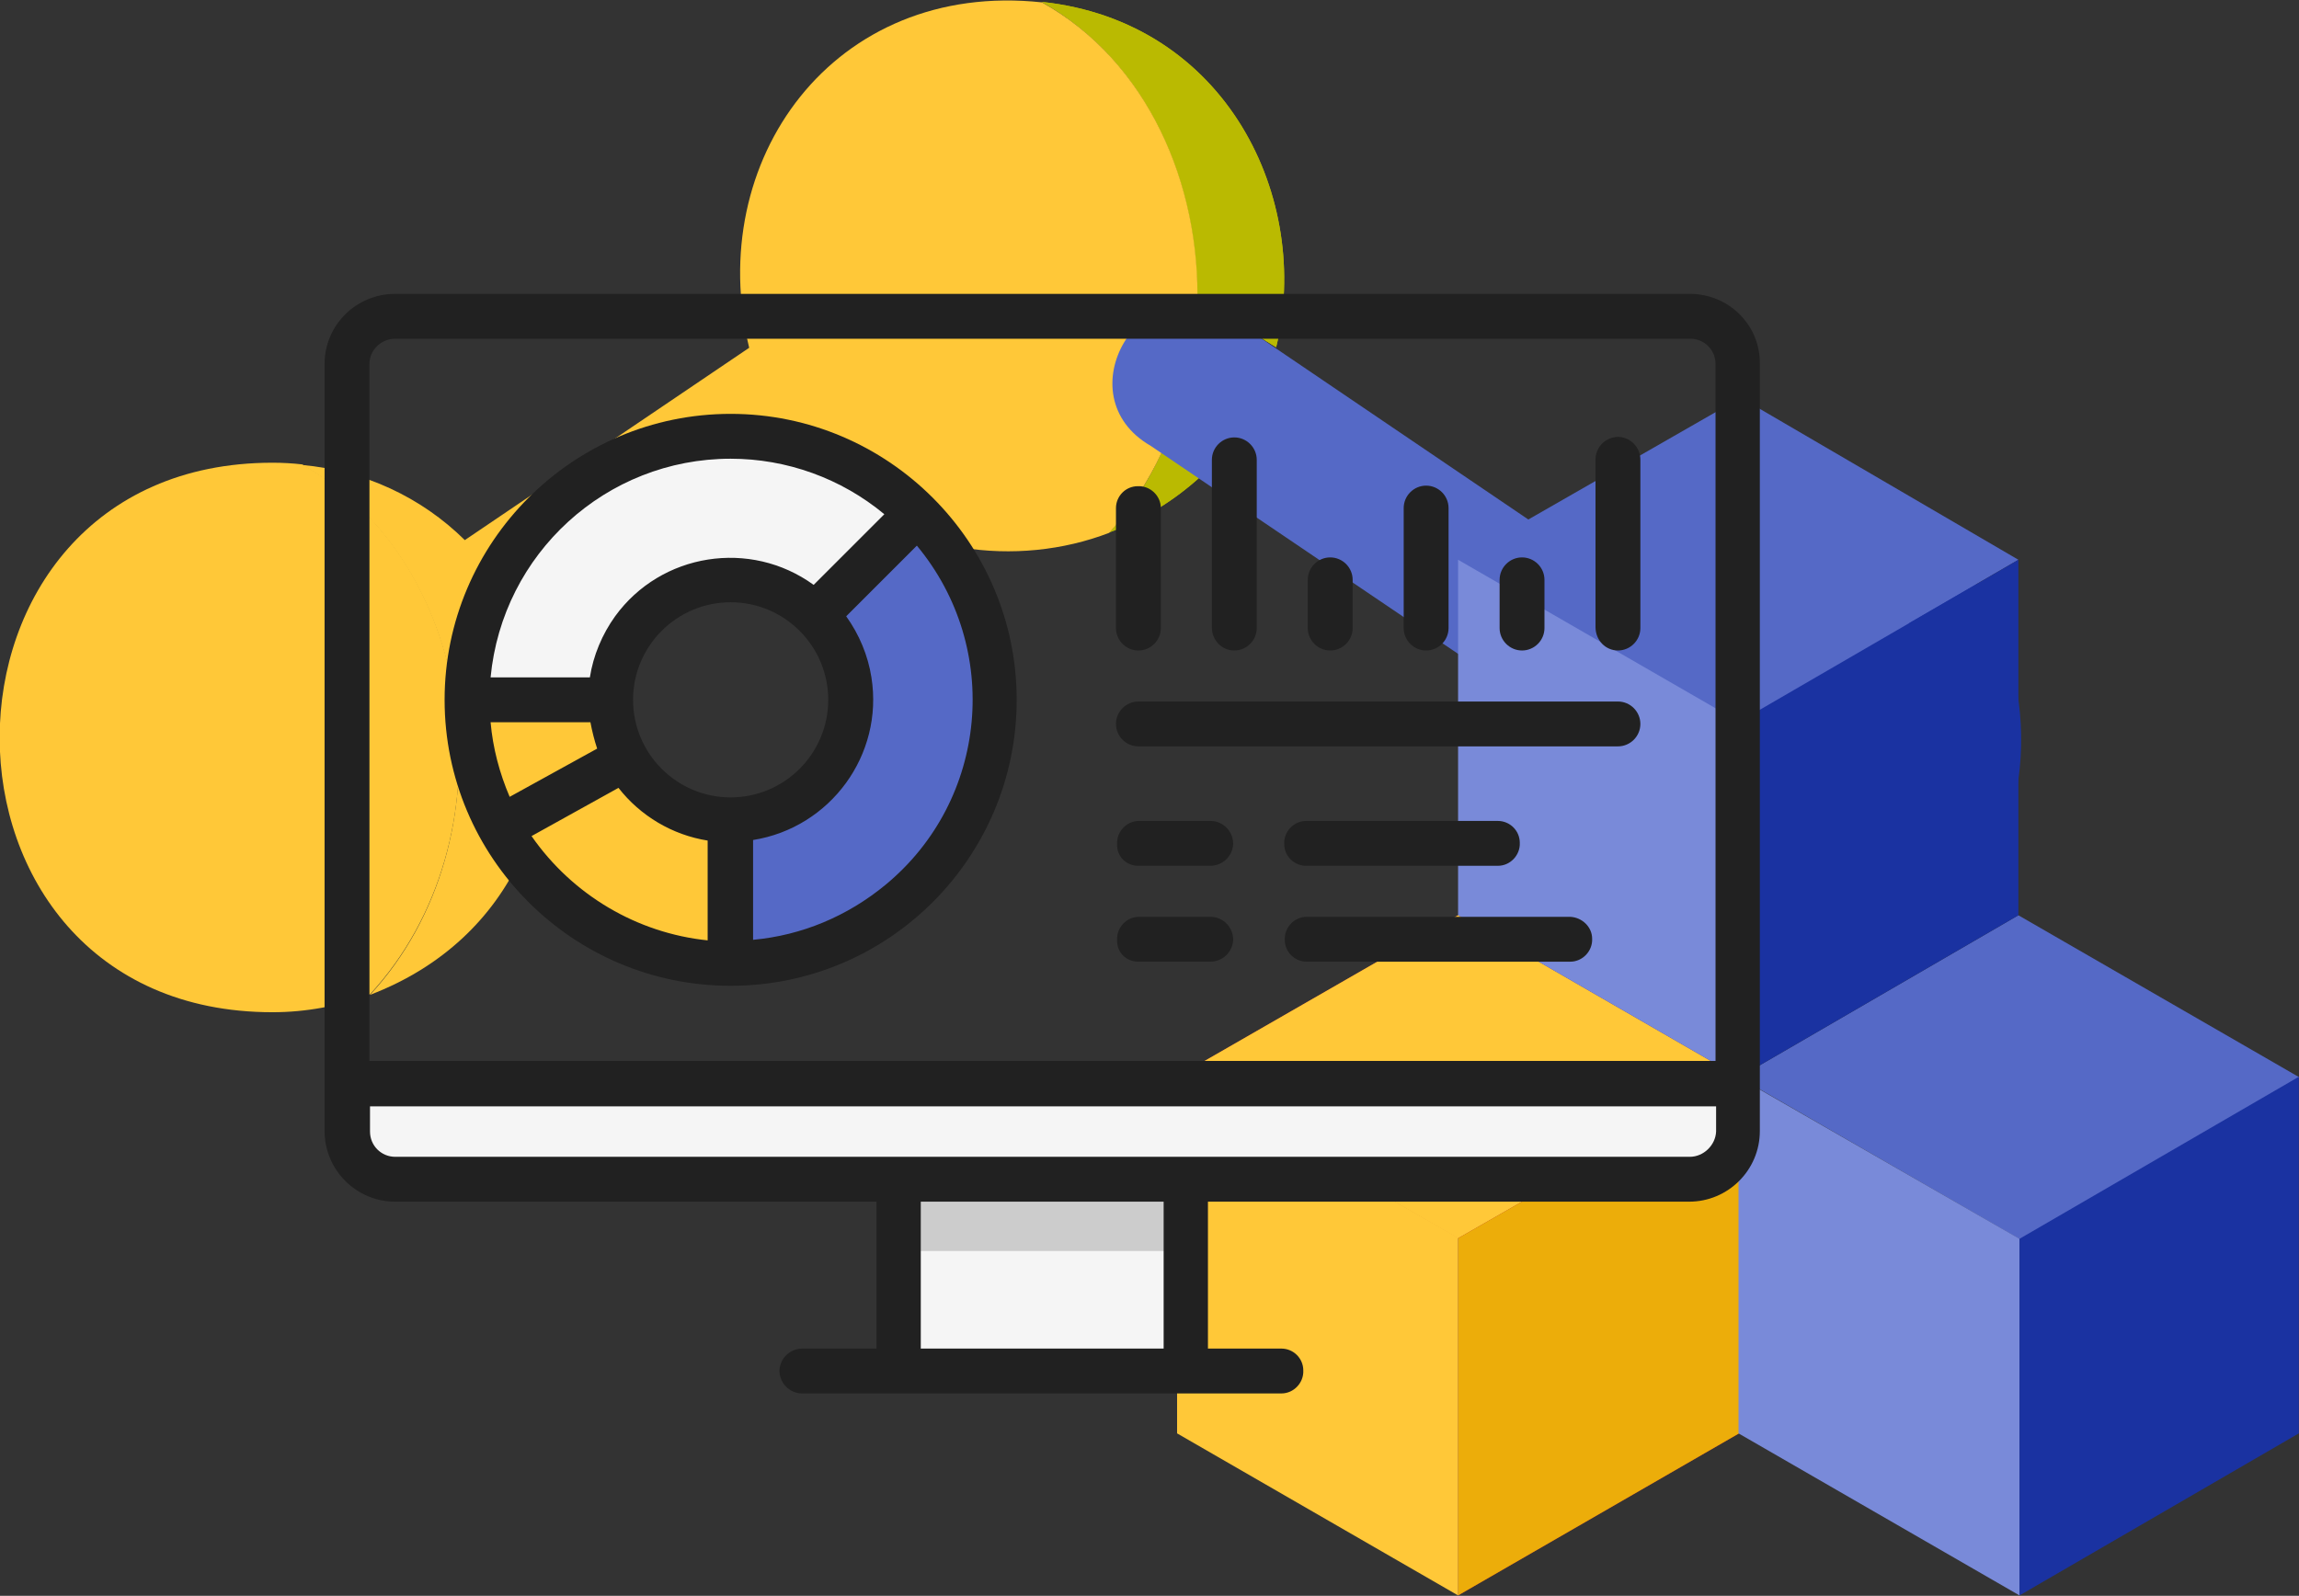 <?xml version="1.0" encoding="utf-8"?>
<!-- Generator: Adobe Illustrator 26.3.1, SVG Export Plug-In . SVG Version: 6.00 Build 0)  -->
<svg version="1.1" id="Layer_1" xmlns="http://www.w3.org/2000/svg" xmlns:xlink="http://www.w3.org/1999/xlink" x="0px" y="0px"
	 viewBox="0 0 409.9 284.6" style="enable-background:new 0 0 409.9 284.6;" xml:space="preserve">
<rect x="0" y="0" width="409.9" height="284.6" fill="#333333" stroke="none"/>
<style type="text/css">
	.st0{fill:#FFC838;}
	.st1{fill:#1A32A1;}
	.st2{fill:#BABA01;}
	.st3{fill:#5569C6;}
	.st4{fill:none;}
	.st5{fill:#F05A28;}
	.st6{fill:#BE1E2D;}
	.st7{fill:#ECAD0A;}
	.st8{fill:#798AD9;}
	.st9{fill:#F5F5F5;}
	.st10{fill:#CCCCCC;}
	.st11{fill:#212121;}
</style>
<g id="Group_31" transform="translate(-1074.129 -824.062)">
	<g id="share-svgrepo-com" transform="translate(1070.105 814.084)">
		<path id="Path_43" class="st0" d="M57.9,92.8c-1.7-0.2-3.5-0.3-5.3-0.3c-64.8,0-64.9,98,0,98c6,0,11.9-1.1,17.4-3.2
			C95.5,159.7,89.5,110.5,57.9,92.8z"/>
		<path id="Path_44" class="st1" d="M320.7,92.8c31.5,17.7,37.6,66.9,12.1,94.5C381.1,168.9,371.6,98.2,320.7,92.8z"/>
		<g id="Group_30" transform="translate(189.757 10.312)">
			<g id="Group_28">
				<path id="Path_45" class="st2" d="M41.8,61.6C48.2,35.2,33,3.5,0,0c18.8,10.6,28.3,32.4,27.7,54.1
					C32.1,54.6,37.5,59.1,41.8,61.6z"/>
				<path id="Path_46" class="st2" d="M21.4,80.4c-2.4,5.2-5.5,10-9.3,14.2c6.1-2.3,11.6-5.7,16.4-10.1L21.4,80.4z"/>
			</g>
			<g id="Group_29">
				<path id="Path_47" class="st2" d="M41.8,61.6C48.2,35.2,33,3.5,0,0c18.8,10.6,28.3,32.4,27.7,54.1
					C32.1,54.6,37.5,59.1,41.8,61.6z"/>
				<path id="Path_48" class="st2" d="M21.4,80.4c-2.4,5.2-5.5,10-9.3,14.2c6.1-2.3,11.6-5.7,16.4-10.1L21.4,80.4z"/>
			</g>
		</g>
		<path id="Path_49" class="st0" d="M217.5,64.5c0.6-21.7-8.9-43.6-27.7-54.1c-37.2-4-60.3,28.3-52.2,61.6l-50.7,34.3
			c-7.8-7.7-18-12.4-29-13.4c31.5,17.7,37.6,66.9,12.1,94.5c26.2-10,35.2-35.4,30-57.4l50.8-34.4c13.9,13.2,34.6,15.7,51,9.4
			c3.8-4.3,6.9-9.1,9.3-14.2L217.5,64.5z"/>
		<path id="Path_50" class="st3" d="M320.7,92.8c-14.2-1.5-28.8,2.4-39.5,13l-58.4-39.6c-15.3-9-29.2,14.3-13.6,23.3l59.1,40
			c-9.5,42.1,28.4,71.5,64.6,57.8C358.3,159.7,352.3,110.5,320.7,92.8z"/>
	</g>
	<g id="build-svgrepo-com" transform="translate(1279.998 892.594)">
		<line id="Line_1" class="st4" x1="54.1" y1="152.2" x2="104.2" y2="123.6"/>
		<path id="Path_27" class="st5" d="M4,123.5l50.1-28.8l50.1,28.9l-50.1,28.7L4,123.5z"/>
		<path id="Path_28" class="st6" d="M54.1,216l50.1-28.9v-63.5l-50.1,28.7V216z"/>
		<line id="Line_2" class="st4" x1="54.1" y1="152.2" x2="104.2" y2="123.6"/>
		<path id="Path_29" class="st0" d="M4,123.5l50.1-28.8l50.1,28.9l-50.1,28.7L4,123.5z"/>
		<path id="Path_30" class="st7" d="M54.1,216l50.1-28.9v-63.5l-50.1,28.7V216z"/>
		<path id="Path_31" class="st0" d="M54.1,216L4,187.1v-63.6l50.1,28.7V216z"/>
		<line id="Line_3" class="st4" x1="154.2" y1="152.4" x2="204" y2="123.5"/>
		<path id="Path_32" class="st3" d="M104.2,123.6L154,94.7l50.1,28.9l-49.8,28.9L104.2,123.6z"/>
		<path id="Path_33" class="st8" d="M154.2,216l-50.1-28.9v-63.5l50.1,28.8V216z"/>
		<path id="Path_34" class="st1" d="M154.2,216l49.8-28.9v-63.6l-49.8,28.9V216z"/>
		<line id="Line_4" class="st4" x1="104.2" y1="60.1" x2="153.9" y2="31.3"/>
		<path id="Path_35" class="st3" d="M54.1,31.3l50.4-28.9L154,31.3l-49.8,28.9L54.1,31.3z"/>
		<path id="Path_36" class="st1" d="M104.2,123.6L154,94.7V31.3l-49.8,28.9V123.6z"/>
		<path id="Path_37" class="st8" d="M104.2,123.6L54.1,94.7V31.3l50.1,28.9V123.6z"/>
	</g>
	<g id="analytics-svgrepo-com_1_" transform="translate(1132 816.571)">
		<rect id="Rectangle_15" x="102.3" y="217.8" class="st9" width="51.3" height="34.2"/>
		<rect id="Rectangle_16" x="102.3" y="217.8" class="st10" width="51.3" height="12.8"/>
		<path id="Path_9" class="st0" d="M72.4,85.2c-26,0-47,21.1-47,47s21.1,47,47,47s47-21.1,47-47l0,0
			C119.4,106.3,98.4,85.2,72.4,85.2z M72.4,153.7c-11.8,0-21.4-9.6-21.4-21.4c0-11.8,9.6-21.4,21.4-21.4s21.4,9.6,21.4,21.4
			S84.2,153.7,72.4,153.7L72.4,153.7z"/>
		<path id="Path_10" class="st9" d="M72.4,110.9c5.7,0,11.1,2.2,15.1,6.3L105.7,99c-18.4-18.4-48.1-18.4-66.5,0
			c-8.8,8.8-13.8,20.8-13.8,33.3H51C51,120.5,60.6,110.9,72.4,110.9z"/>
		<path id="Path_11" class="st0" d="M53.8,142.6c-1.8-3.2-2.8-6.7-2.8-10.3H25.4c0,8,2,15.9,5.9,22.8L53.8,142.6z"/>
		<path id="Path_12" class="st3" d="M93.8,132.3c0,11.8-9.6,21.4-21.4,21.4l0,0v25.7c26,0,47-21.1,47-47c0-12.5-5-24.4-13.8-33.3
			l-18.1,18.1C91.5,121.2,93.8,126.6,93.8,132.3z"/>
		<path id="Path_13" class="st9" d="M243.4,217.8H12.6c-4.7,0-8.6-3.8-8.6-8.6v-8.6h248v8.6C252,214,248.2,217.8,243.4,217.8z"/>
		<path id="Path_14" class="st11" d="M243.4,59.9H12.6C5.6,59.9,0,65.5,0,72.4v136.8c0,6.9,5.6,12.6,12.6,12.6h85.8V248H85.2
			c-2.2,0-4,1.7-4.1,3.9c0,2.2,1.7,4,3.9,4.1h0.1h85.5c2.2,0,4-1.9,3.9-4.1c0-2.2-1.8-3.9-3.9-3.9h-13.1v-26.2h85.8
			c6.9,0,12.6-5.6,12.6-12.6V72.4C256,65.5,250.4,59.9,243.4,59.9z M12.6,67.9h230.9c2.5,0,4.5,2,4.5,4.5v124.3H8V72.4
			C8,69.9,10.1,67.9,12.6,67.9z M149.6,248h-43.3v-26.2h43.3V248z M243.4,213.8H12.6c-2.5,0-4.5-2-4.5-4.5v-4.5h240v4.5
			C248,211.7,245.9,213.8,243.4,213.8L243.4,213.8z"/>
		<path id="Path_15" class="st11" d="M72.4,183.3c28.2,0,51-22.9,51-51s-22.9-51-51-51s-51,22.9-51,51
			C21.4,160.4,44.2,183.3,72.4,183.3z M36.9,156.6l15.5-8.6c3.9,5,9.6,8.4,15.9,9.4v17.8C55.7,173.9,44.2,167.1,36.9,156.6z
			 M29.6,136.3h17.8c0.3,1.6,0.7,3.2,1.2,4.7L33,149.6C31.2,145.4,30,140.9,29.6,136.3z M89.8,132.3c0,9.6-7.8,17.4-17.4,17.4
			S55,141.9,55,132.3s7.8-17.4,17.4-17.4l0,0C82,114.9,89.8,122.7,89.8,132.3L89.8,132.3z M76.4,175.1v-17.8
			c13.8-2.2,23.3-15.2,21.1-29c-0.6-3.9-2.2-7.7-4.5-10.9l12.6-12.6c15.2,18.3,12.7,45.4-5.6,60.5C93.2,170.9,85.1,174.3,76.4,175.1
			L76.4,175.1z M72.4,89.3c10,0,19.7,3.5,27.4,9.9l-12.6,12.6c-11.3-8.2-27.2-5.7-35.4,5.6c-2.3,3.2-3.9,7-4.5,10.9H29.6
			C31.7,106.2,50.2,89.3,72.4,89.3z"/>
		<path id="Path_16" class="st11" d="M145.1,140.6h85.5c2.2,0,4-1.8,4-4s-1.8-4-4-4l0,0h-85.5c-2.2,0-4,1.8-4,4
			S142.9,140.6,145.1,140.6z"/>
		<path id="Path_17" class="st11" d="M145.1,161.9h12.8c2.2,0,4-1.7,4.1-3.9c0-2.2-1.7-4-3.9-4.1H158h-12.8c-2.2,0-4,1.9-3.9,4.1
			C141.2,160.2,142.9,161.9,145.1,161.9z"/>
		<path id="Path_18" class="st11" d="M175,161.9h34.2c2.2,0,4-1.9,3.9-4.1c0-2.2-1.8-3.9-3.9-3.9H175c-2.2,0-4,1.9-3.9,4.1
			C171.1,160.2,172.9,161.9,175,161.9z"/>
		<path id="Path_19" class="st11" d="M222.1,171h-47c-2.2,0-4,1.9-3.9,4.1c0,2.2,1.8,3.9,3.9,3.9h47c2.2,0,4-1.9,3.9-4.1
			C226,172.8,224.2,171.1,222.1,171L222.1,171z"/>
		<path id="Path_20" class="st11" d="M145.1,179h12.8c2.2,0,4-1.7,4.1-3.9c0-2.2-1.7-4-3.9-4.1H158h-12.8c-2.2,0-4,1.9-3.9,4.1
			C141.2,177.3,142.9,179,145.1,179z"/>
		<path id="Path_21" class="st11" d="M145.1,123.5c2.2,0,4-1.8,4-4l0,0V98.1c0-2.2-1.9-4-4.1-3.9c-2.2,0-3.9,1.8-3.9,3.9v21.4
			C141.1,121.7,142.9,123.5,145.1,123.5z"/>
		<path id="Path_22" class="st11" d="M196.4,123.5c2.2,0,4-1.8,4-4l0,0V98.1c0-2.2-1.8-4-4-4s-4,1.8-4,4v21.4
			C192.4,121.7,194.2,123.5,196.4,123.5z"/>
		<path id="Path_23" class="st11" d="M179.3,123.5c2.2,0,4-1.8,4-4v-8.6c0-2.2-1.8-4-4-4s-4,1.8-4,4v8.6
			C175.3,121.7,177.1,123.5,179.3,123.5L179.3,123.5z"/>
		<path id="Path_24" class="st11" d="M213.5,123.5c2.2,0,4-1.8,4-4l0,0v-8.6c0-2.2-1.8-4-4-4s-4,1.8-4,4v8.6
			C209.5,121.7,211.3,123.5,213.5,123.5z"/>
		<path id="Path_25" class="st11" d="M162.2,123.5c2.2,0,4-1.8,4-4v-30c0-2.2-1.8-4-4-4s-4,1.8-4,4v29.9
			C158.2,121.7,160,123.5,162.2,123.5z"/>
		<path id="Path_26" class="st11" d="M230.6,123.5c2.2,0,4-1.8,4-4v-30c0-2.2-1.7-4-3.9-4.1c-2.2,0-4,1.7-4.1,3.9v0.1v29.9
			C226.6,121.7,228.4,123.5,230.6,123.5L230.6,123.5z"/>
	</g>
</g>
</svg>
